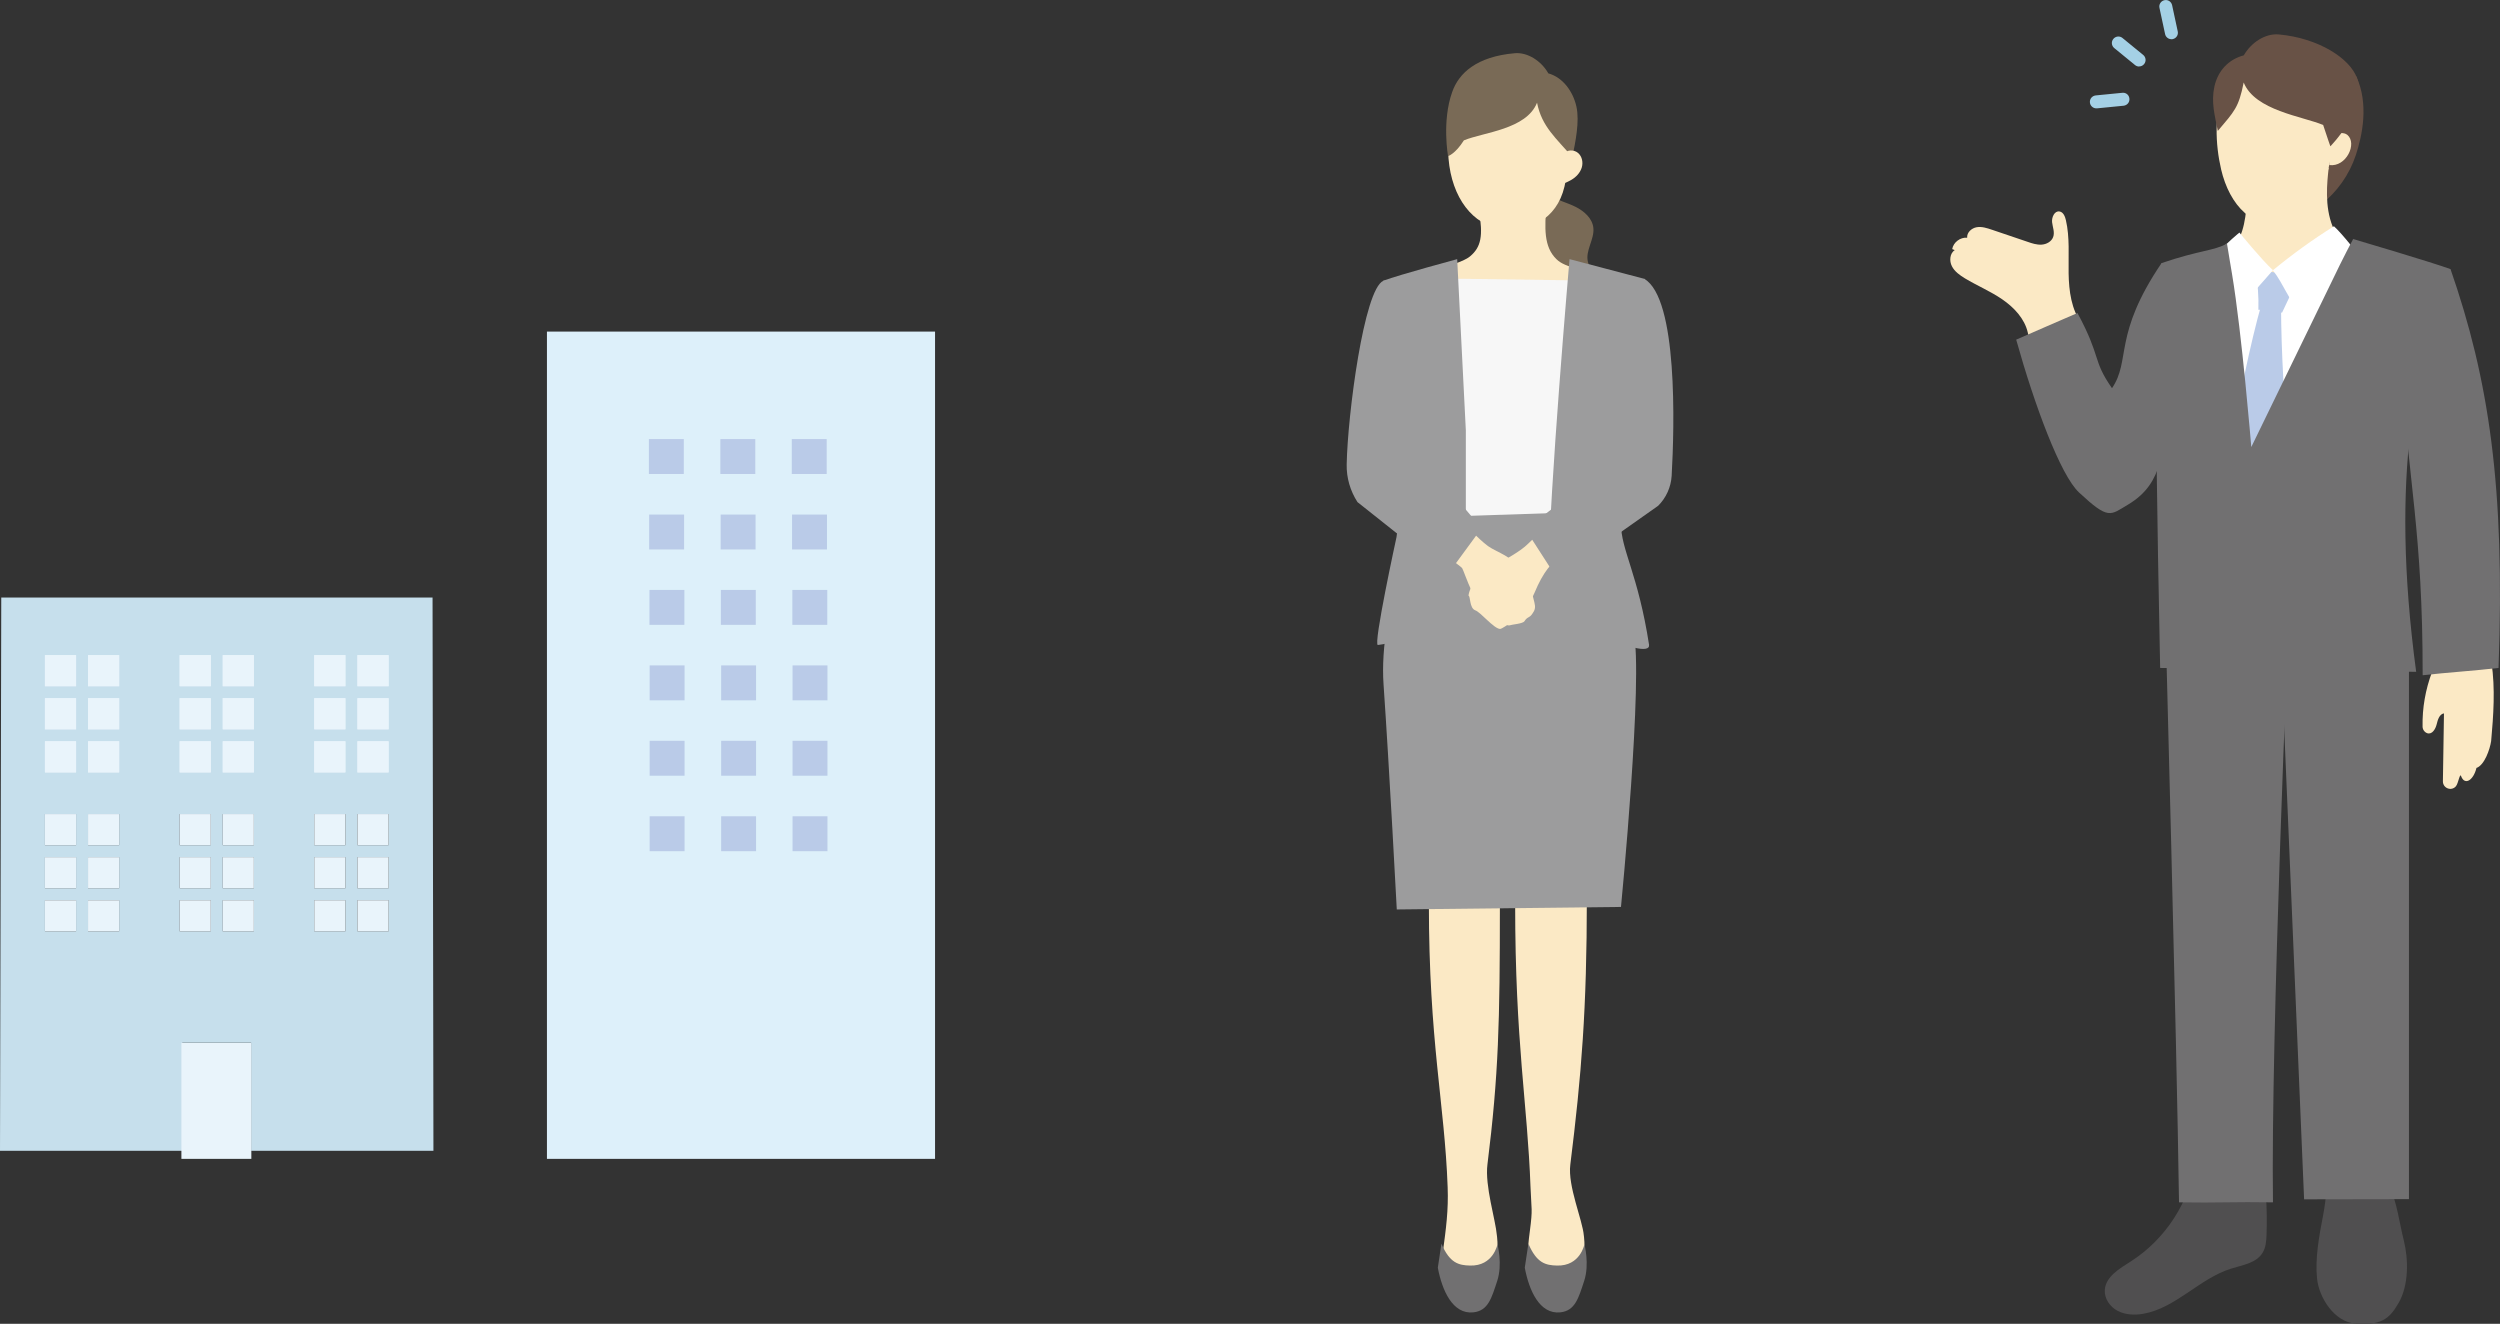 <?xml version="1.0" encoding="UTF-8"?><svg id="_コンテンツ" xmlns="http://www.w3.org/2000/svg" viewBox="0 0 257.02 136.1"><rect x="0" y="0" width="257.02" height="136.1" fill="#333333" stroke="none"/><defs><style>.cls-1{fill:#bacbe8;}.cls-2{fill:#ddf0fa;}.cls-3{fill:#e9f4fb;}.cls-4{fill:#c6dfec;}.cls-5{fill:#fbe9c5;}.cls-6{fill:#9c9c9d;}.cls-7{fill:#fff;}.cls-8{fill:#504f50;}.cls-9{fill:#f7f7f7;}.cls-10{fill:#a4d0e5;}.cls-11{fill:#717071;}.cls-12{fill:#685246;}.cls-13{fill:#796a56;}</style></defs><path class="cls-5" d="M155.77,92.95c0,14.31,1.27,20.49,1.58,29.11.09,2.4.24,2.13-.07,4.51-.29,2.16-.22,2.76-.01,4.83,1.1,1.64,2.24,2.55,3.8,1.44,2.38-1.7,1.76-5.82,1.76-5.82-.13-1.59-1.67-5.09-1.39-7.28,1.15-9.22,1.7-16.03,1.7-27.43-1.94.26-4.71-.65-7.36.65Z"/><path class="cls-11" d="M157.13,127.86c.85,2,1.77,2.22,2.94,2.25,2.4.07,2.82-2.18,2.82-2.18,0,0,.55,2.03-.03,3.78s-.92,3.04-2.44,3.21c-2.15.23-3.23-2.29-3.66-4.59"/><path class="cls-5" d="M146.9,92.9c0,14.19,1.62,20.53,1.93,29.15.09,2.4-.17,4.27-.49,6.65-.29,2.16-.22.61-.01,2.68,1.1,1.64,2.24,2.55,3.8,1.44,2.38-1.7,1.76-5.82,1.76-5.82-.13-1.59-1.25-5.09-.97-7.28,1.15-9.22,1.28-14.71,1.28-26.65-1.51-2.58-4.63-1.48-7.29-.17Z"/><path class="cls-11" d="M148.19,127.86c.85,2,1.77,2.22,2.94,2.25,2.4.07,2.82-2.18,2.82-2.18,0,0,.55,2.03-.03,3.78s-.92,3.04-2.44,3.21c-2.15.23-3.23-2.29-3.66-4.59"/><path class="cls-6" d="M145.88,52.79s-4.18,9.83-3.64,17.58c.6,8.66,1.36,23.13,1.36,23.13l23.05-.26s2.33-23.83,1.29-28.3l-3.95-12.31-18.1.16Z"/><path class="cls-13" d="M157.89,17.64c-.18.97.53,1.91,1.37,2.43.84.52,1.83.75,2.71,1.19.89.44,1.73,1.18,1.84,2.16.13,1.2-.87,2.37-.55,3.54.34,1.24,1.87,1.6,2.94,2.3,1.97,1.29,2,4.07,1.3,6.32s-2.37,4.05-4.1,5.64c.4-1.26-.33-2.63-1.33-3.49-1-.86-2.26-1.35-3.39-2.04-2.97-1.81-4.51-5.04-4.88-8.49-.37-3.45.95-7.05,4.08-9.56Z"/><path class="cls-5" d="M159,20.94c-.79.09-6.16.81-6.95.72.44,2.58.22,3.74-.91,4.69-.74.62-2.48,1.04-4.32,1.56-1.61.46-2.52,2.16-2.03,3.76,1.48,4.78,6.44,7.68,11.18,7.68,6.41,0,9.66-3.48,9.66-10.68-2.81-1.04-4.65-1.07-5.62-2.03-1.31-1.28-1.22-3.21-1.01-5.71Z"/><path class="cls-5" d="M154.85,7.16c-5.13-.02-6.22,5.58-5.93,9.15.33,4,2.49,6.87,5.52,7.23,2.68.32,5.59-.9,6.4-4.36,1.19-5.06.32-12-5.99-12.02Z"/><path class="cls-13" d="M159.18,7.54c-.72-1.27-2.12-2.18-3.44-2.07-3.92.34-5.77,2.04-6.45,4.01-1.06,2.97-.42,6.57-.42,6.57,0,0,.73-.2,1.63-1.62,2.02-.84,6.42-1.11,7.52-3.87.49,2.49,1.99,3.65,3.63,5.6.31-1.55.76-3.65.42-5.19-.34-1.55-1.39-3.02-2.9-3.43Z"/><path class="cls-9" d="M165.52,29.02s-1.31,15.15-2.92,23.63l-17.36.57c.13-7.66-.41-23.48-.41-23.48l4.35-1.08h1.1s9.9.14,9.9.14l1.32.02,3.61.18.43.02Z"/><path class="cls-6" d="M150.7,56.28c0,3.11-3.43,9.38-9.04,10.03-.52.06,1.91-11.08,1.91-11.08,0,0,1.05-7.78.67-7.53-.69-7.46-1.42-12.28-2.03-18.84,1.73-.64,7.6-2.22,7.6-2.22l.89,17.61s0,7.93,0,12.03Z"/><path class="cls-6" d="M169.53,66.31c.27,1.76-10.3-2.45-10.3-7.64,0-7.47,2.13-32.03,2.13-32.03l7.74,2.04h.02s-1.64,9.64-1.63,10.05c.35,3.95-.84,9.48-.84,15.11,0,2.7,1.76,5.15,2.89,12.47Z"/><path class="cls-5" d="M160.75,15.83c.33-.45,1.06-.47,1.48-.11.43.36.55,1,.38,1.53-.17.53-.58.96-1.06,1.24-.48.29-1.01.45-1.55.6.15-1.1.06-2.34.74-3.26Z"/><path class="cls-5" d="M157.1,55.9c-1.73,1.73-5.77,2.79-6.13,5.34.22.02.08,1.29.71,1.51.54.19,1.86,1.84,2.52,1.91.33.03,2.73-1.69,3.58-3.76,1.73-4.19,3.72-4.21,5.64-5.01-.57-1.15-1.26-2.84-2.12-3.72-1.19,1.28-2.37,1.91-4.2,3.73Z"/><path class="cls-5" d="M149.56,53.08c1.1.8,2.33,2.26,3.43,3.07.38.28,1.34.72,1.74.96,1.75,1.05,2.55,2.71,3.02,4.83.05.21.09.44.04.65-.04.18-.13.33-.23.47-.31.5-.51.3-.83.8-.17.27-1.24.33-1.53.43-.26.09-1.54-.5-1.8-.61-1.56-.7-2.89-5.02-3.08-5.27-.18-.24-2.04-1.45-3.41-2.82,1.04-1.32,1.35-1.3,2.66-2.5Z"/><path class="cls-6" d="M152.32,54.3l-3.45,4.71-9.31-7.39c-.75-1.16-1.14-2.51-1.11-3.89.1-5.1,1.77-17.95,3.76-18.86,2.09-.34,4.79,2.57,4.89,3.93.31,4.23.4,11.11.43,15.85l4.79,5.66Z"/><path class="cls-6" d="M170.44,52.02l-10.42,7.35-3.18-4.94,8-6.23c.06-2.42.19-6.92.81-12.12.42-3.51,3.38-7.42,3.4-7.41,3.45,2.01,3.1,15.15,2.81,20.24-.07,1.18-.57,2.28-1.41,3.11Z"/><path class="cls-12" d="M242.24,7.84c1.32,2.86.62,6.09-.04,8.1-.66,2.01-1.94,3.82-3.61,5.11.63-3.3.61-6.72-.05-10.01-.07-.35-.13-.77.11-1.04.17-.19.44-.23.7-.27.84-.12,1.6-2.08,2.89-1.9Z"/><path class="cls-5" d="M231.04,19.93c.83.09,7.55-2.6,8.37-2.69-.35,3.11-1.04,9.67,7.45,10.13,0,6.81-5.79,11.97-11.68,11.97-6.68,0-12.6-4.15-12.6-11.68,7.63,0,8.24-3.22,8.46-7.73Z"/><path class="cls-5" d="M235.07,5.31c5.34.25,5.2,5.34,4.8,9.06-.43,4.08-1.53,7.32-4.55,8.35-3.64,1.24-6.13-1.69-6.97-5.3-1.23-5.3-.34-12.44,6.71-12.11Z"/><path id="_x3C_パス_x3E_" class="cls-5" d="M239.86,13.67c.49.07,1.09-.12,1.47.2,1.04.88-.12,3.34-1.86,3.1,0-1.03.02-2.07.39-3.3Z"/><path class="cls-12" d="M230.68,5.69c.76-1.33,2.22-2.27,3.59-2.15,4.08.37,7.35,2.46,8.06,4.52,1.09,3.1-2.75,6.98-2.75,6.98,0,0-.32-.9-.74-2.19-2.1-.89-7.02-1.48-8.17-4.37-.52,2.6-.95,2.95-2.66,4.98-.32-1.62-.7-2.95-.35-4.57.36-1.61,1.44-2.78,3.02-3.2Z"/><path class="cls-7" d="M242.8,26.7c-5.28,2.71-10.46,2.13-14.71-.42-2.03.14-3.48,1.25-5.51,1.38,2,9.08,3.86,16.83,5.85,25.9,6.48-1.6,7.99-1.59,14.66-1.57-.41-8.02,7.86-15.04,8.58-23.04-2.06-.88-8.34-2.53-8.87-2.26Z"/><path class="cls-1" d="M232.56,31.04c-1.29,4.52-2.32,9.97-3.24,14.58.96.39,1.93.78,2.94.99s2.09.21,3.06-.15c-.47-4.71-.8-10.32-.81-15.05-.62-.09-1.24-.17-1.95-.37Z"/><path class="cls-1" d="M236.3,28.51c-1.45-.38-2.93-.63-4.42-.73.24,1.34.34,2.71.3,4.07.82-.03,1.64.07,2.43.3.52-1.1,1.05-2.2,1.69-3.64Z"/><path class="cls-7" d="M227.66,26.3c1.37-1.42,2.57-2.39,2.57-2.39,0,0,2.29,2.81,3.45,3.87-.6.71-1.91,2.14-2.51,2.85-1.59-2.08-1.68-2.5-3.51-4.33Z"/><path class="cls-7" d="M239.95,23.26c-2.19,1.37-4.28,2.88-6.28,4.53,1.07,1.35,1.72,3.26,2.8,4.27,1.45-1.74,4.59-4.08,6.62-5.07-.81-1.03-2.17-2.83-3.14-3.73Z"/><path class="cls-5" d="M214.04,33.31c-1.09-1.47-1.34-3.39-1.37-5.22-.03-1.83.13-3.68-.28-5.46-.09-.39-.27-.83-.66-.89-.51-.08-.81.59-.76,1.1.06.51.29,1.04.11,1.53-.17.47-.69.75-1.19.78-.5.03-.99-.13-1.47-.3-1.21-.41-2.42-.82-3.63-1.23-.51-.17-1.04-.35-1.57-.26-.53.09-1.03.55-.98,1.08-.7-.07-1.42.47-1.54,1.17.09.03.17.07.26.1-.51.35-.57,1.11-.29,1.66.28.55.81.92,1.33,1.24,1.26.76,2.63,1.33,3.84,2.16s2.3,1.98,2.63,3.41c.16.69.28,1.59.97,1.73.35.08.7-.1,1.01-.27,1.2-.65,2.41-1.31,3.59-2.35Z"/><path class="cls-11" d="M222.23,27.04c-5.02,7.41-3.13,9.97-5.1,12.87-2.05-2.94-1.06-3.11-3.55-7.73-2.44,1.07-3.86,1.66-6.3,2.74,1.89,6.76,4.55,13.93,6.46,15.71,3.07,2.86,3.19,2.34,5.05,1.24,3.8-2.27,3.38-5.73,4.41-10.05,1.23-5.15.7-9.18-.96-14.78Z"/><path class="cls-8" d="M238.61,118.99c.81,1.89.59,4.06.2,6.08-.39,2.02-.81,4.32-.6,6.37.21,2.05,1.84,4.46,3.88,4.62,2.62.2,3.5-.34,4.52-2.13,1.02-1.79,1.02-4.41.52-6.4-.5-2-.67-3.86-1.54-5.73-.35-.76-.3-2.85-.92-3.42-1.29-1.2-4.48.27-6.06.63Z"/><path class="cls-5" d="M250.03,69.09c-.67,1.79-1.01,3.7-.97,5.61,0,.3.2.58.48.68.51.16.85-.43.97-.92.11-.46.28-1.04.75-1.12l-.11,6.98c-.01.72.88,1.06,1.34.51.25-.3.4-1.4.53-1.04.37,1,1.27.44,1.58-.84.82-.28,1.38-1.9,1.51-2.76.24-2.66.43-5.41.04-8.04-.04-.27-.11-.58-.34-.72-.21-.13-.47-.08-.7-.03-1.65.35-3.3.7-5.09,1.68Z"/><path class="cls-8" d="M225.74,119.35c-.61,4.19-3.11,8.06-6.67,10.33-1.16.74-2.59,1.56-2.68,2.94-.06.89.54,1.74,1.33,2.15.79.41,1.73.45,2.61.3,3.35-.58,5.78-3.62,9.03-4.64,1.17-.37,2.57-.56,3.23-1.6.36-.56.41-1.26.43-1.93.09-2.58-.07-5.18-.48-7.73-2.41.13-4.83.25-6.8.18Z"/><path class="cls-11" d="M235.32,63.29s-1.88,43.37-1.64,60.32c-3.99-.07-5.67.07-9.66,0-.23-16.69-1.43-61.06-1.43-61.06l12.73.74Z"/><polygon class="cls-11" points="247.66 62.81 247.66 123.28 236.88 123.3 234.26 61.36 247.66 62.81"/><path class="cls-11" d="M241.93,24.56c-.09.18-.89,1.62-2.34,4.66l-8.14,16.74s-.96-11.68-1.98-17.79h0c-.07-.42-.14-.83-.21-1.25-.05-.32-.1-.64-.16-.97-.05-.3-.1-.61-.15-.91h0c-1.31.75-2.8.67-6.73,2.01-.76,3.57.05,14.31-.48,17.93-.13.9.34,23.69.34,23.69l26.32.4c-2.75-20.53.03-32.08,3.51-41.41-1.78-.66-9.94-3.08-10-3.09Z"/><path class="cls-11" d="M251.93,27.66c3.92,11.28,5.63,22.36,4.94,41.01-2.56.3-5.24.46-7.8.75,0-14.94-1.46-19.46-2.32-32.91-.11-1.77.18-3.58.88-5.2.71-1.62,2.64-3.72,4.3-3.65Z"/><path class="cls-10" d="M219.92,6.84c-.15,0-.3-.05-.42-.15l-2.14-1.75c-.28-.23-.33-.65-.09-.94.23-.28.65-.33.93-.1l2.14,1.75c.28.23.33.65.09.94-.13.16-.32.24-.51.24Z"/><path class="cls-10" d="M223.24,4.03c-.31,0-.58-.21-.65-.52l-.58-2.7c-.08-.36.15-.71.51-.79.36-.08.71.15.79.51l.58,2.7c.08.36-.15.71-.51.79-.05.01-.09.02-.14.02Z"/><path class="cls-10" d="M215.52,11.14c-.34,0-.63-.26-.66-.6-.04-.37.23-.69.6-.73l2.74-.27c.37-.04.69.23.72.6.04.37-.23.69-.6.73l-2.74.27s-.04,0-.06,0Z"/><rect class="cls-2" x="56.23" y="34.09" width="39.9" height="85.05"/><rect class="cls-1" x="66.71" y="45.14" width="3.59" height="3.59"/><rect class="cls-1" x="74.06" y="45.14" width="3.59" height="3.59"/><rect class="cls-1" x="81.4" y="45.14" width="3.59" height="3.59"/><rect class="cls-1" x="66.74" y="52.9" width="3.59" height="3.59"/><rect class="cls-1" x="74.09" y="52.9" width="3.59" height="3.59"/><rect class="cls-1" x="81.43" y="52.9" width="3.59" height="3.59"/><rect class="cls-1" x="66.77" y="60.65" width="3.59" height="3.59"/><rect class="cls-1" x="74.11" y="60.65" width="3.59" height="3.59"/><rect class="cls-1" x="81.46" y="60.65" width="3.59" height="3.59"/><rect class="cls-1" x="66.79" y="68.41" width="3.59" height="3.59"/><rect class="cls-1" x="74.14" y="68.41" width="3.59" height="3.59"/><rect class="cls-1" x="81.48" y="68.41" width="3.59" height="3.59"/><rect class="cls-1" x="66.79" y="76.16" width="3.59" height="3.59"/><rect class="cls-1" x="74.14" y="76.16" width="3.59" height="3.59"/><rect class="cls-1" x="81.48" y="76.16" width="3.59" height="3.59"/><rect class="cls-1" x="66.79" y="83.92" width="3.59" height="3.59"/><rect class="cls-1" x="74.14" y="83.92" width="3.59" height="3.59"/><rect class="cls-1" x="81.48" y="83.92" width="3.59" height="3.59"/><path class="cls-4" d="M25.82,107.2v11.11h18.74l-.09-56.88H.13l-.13,56.88h18.74v-11.11s7.13,0,7.09,0ZM36.75,83.69h3.2v3.2h-3.2v-3.2ZM36.75,88.12h3.2v3.2h-3.2v-3.2ZM36.75,92.55h3.2v3.2h-3.2v-3.2ZM32.31,83.69h3.2v3.2h-3.2v-3.2ZM32.31,88.12h3.2v3.2h-3.2v-3.2ZM32.31,92.55h3.2v3.2h-3.2v-3.2ZM22.9,83.69h3.2v3.2h-3.2v-3.2ZM22.9,88.12h3.2v3.2h-3.2v-3.2ZM22.9,92.55h3.2v3.2h-3.2v-3.2ZM18.47,83.69h3.2v3.2h-3.2v-3.2ZM18.47,88.12h3.2v3.2h-3.2v-3.2ZM18.47,92.55h3.2v3.2h-3.2v-3.2ZM9.05,83.69h3.2v3.2h-3.2v-3.2ZM9.05,88.12h3.2v3.2h-3.2v-3.2ZM9.05,92.55h3.2v3.2h-3.2v-3.2ZM4.62,83.69h3.2v3.2h-3.2v-3.2ZM4.62,88.12h3.2v3.2h-3.2v-3.2ZM4.62,92.55h3.2v3.2h-3.2v-3.2Z"/><rect class="cls-3" x="18.65" y="107.22" width="7.19" height="11.92"/><rect class="cls-3" x="18.47" y="83.69" width="3.2" height="3.2"/><rect class="cls-3" x="22.9" y="83.69" width="3.2" height="3.2"/><rect class="cls-3" x="18.47" y="88.12" width="3.2" height="3.2"/><rect class="cls-3" x="22.9" y="88.12" width="3.2" height="3.2"/><rect class="cls-3" x="18.47" y="92.55" width="3.2" height="3.2"/><rect class="cls-3" x="22.9" y="92.55" width="3.2" height="3.2"/><rect class="cls-3" x="32.31" y="83.69" width="3.2" height="3.2"/><rect class="cls-3" x="36.75" y="83.69" width="3.2" height="3.2"/><rect class="cls-3" x="32.31" y="88.12" width="3.2" height="3.2"/><rect class="cls-3" x="36.75" y="88.12" width="3.2" height="3.2"/><rect class="cls-3" x="32.31" y="92.55" width="3.2" height="3.2"/><rect class="cls-3" x="36.75" y="92.55" width="3.2" height="3.2"/><rect class="cls-3" x="4.62" y="83.69" width="3.2" height="3.2"/><rect class="cls-3" x="9.05" y="83.69" width="3.2" height="3.2"/><rect class="cls-3" x="4.62" y="88.12" width="3.2" height="3.2"/><rect class="cls-3" x="9.05" y="88.12" width="3.2" height="3.2"/><rect class="cls-3" x="4.62" y="92.55" width="3.2" height="3.2"/><rect class="cls-3" x="9.05" y="92.55" width="3.2" height="3.2"/><rect class="cls-3" x="36.75" y="67.35" width="3.2" height="3.2"/><rect class="cls-3" x="36.75" y="71.78" width="3.2" height="3.2"/><rect class="cls-3" x="36.75" y="76.21" width="3.2" height="3.2"/><rect class="cls-3" x="32.31" y="67.35" width="3.2" height="3.2"/><rect class="cls-3" x="32.31" y="71.78" width="3.2" height="3.2"/><rect class="cls-3" x="32.31" y="76.21" width="3.2" height="3.2"/><rect class="cls-3" x="22.9" y="67.35" width="3.2" height="3.2"/><rect class="cls-3" x="22.9" y="71.78" width="3.2" height="3.2"/><rect class="cls-3" x="22.9" y="76.21" width="3.2" height="3.2"/><rect class="cls-3" x="18.47" y="67.35" width="3.2" height="3.2"/><rect class="cls-3" x="18.47" y="71.78" width="3.2" height="3.2"/><rect class="cls-3" x="18.47" y="76.21" width="3.2" height="3.2"/><rect class="cls-3" x="9.05" y="67.35" width="3.2" height="3.2"/><rect class="cls-3" x="9.05" y="71.78" width="3.2" height="3.2"/><rect class="cls-3" x="9.05" y="76.21" width="3.2" height="3.2"/><rect class="cls-3" x="4.62" y="67.35" width="3.2" height="3.2"/><rect class="cls-3" x="4.62" y="71.78" width="3.2" height="3.2"/><rect class="cls-3" x="4.62" y="76.21" width="3.2" height="3.2"/><rect class="cls-3" x="18.47" y="67.35" width="3.2" height="3.2"/><rect class="cls-3" x="22.9" y="67.35" width="3.2" height="3.2"/><rect class="cls-3" x="18.47" y="71.78" width="3.2" height="3.2"/><rect class="cls-3" x="22.9" y="71.78" width="3.2" height="3.2"/><rect class="cls-3" x="18.47" y="76.21" width="3.2" height="3.2"/><rect class="cls-3" x="22.9" y="76.21" width="3.2" height="3.2"/><rect class="cls-3" x="32.31" y="67.35" width="3.2" height="3.2"/><rect class="cls-3" x="36.75" y="67.35" width="3.2" height="3.2"/><rect class="cls-3" x="32.31" y="71.78" width="3.2" height="3.2"/><rect class="cls-3" x="36.75" y="71.78" width="3.2" height="3.2"/><rect class="cls-3" x="32.31" y="76.21" width="3.2" height="3.2"/><rect class="cls-3" x="36.75" y="76.21" width="3.2" height="3.2"/><rect class="cls-3" x="4.62" y="67.35" width="3.2" height="3.2"/><rect class="cls-3" x="9.05" y="67.35" width="3.2" height="3.2"/><rect class="cls-3" x="4.62" y="71.78" width="3.2" height="3.2"/><rect class="cls-3" x="9.05" y="71.78" width="3.2" height="3.2"/><rect class="cls-3" x="4.62" y="76.21" width="3.2" height="3.2"/><rect class="cls-3" x="9.05" y="76.21" width="3.2" height="3.2"/></svg>
